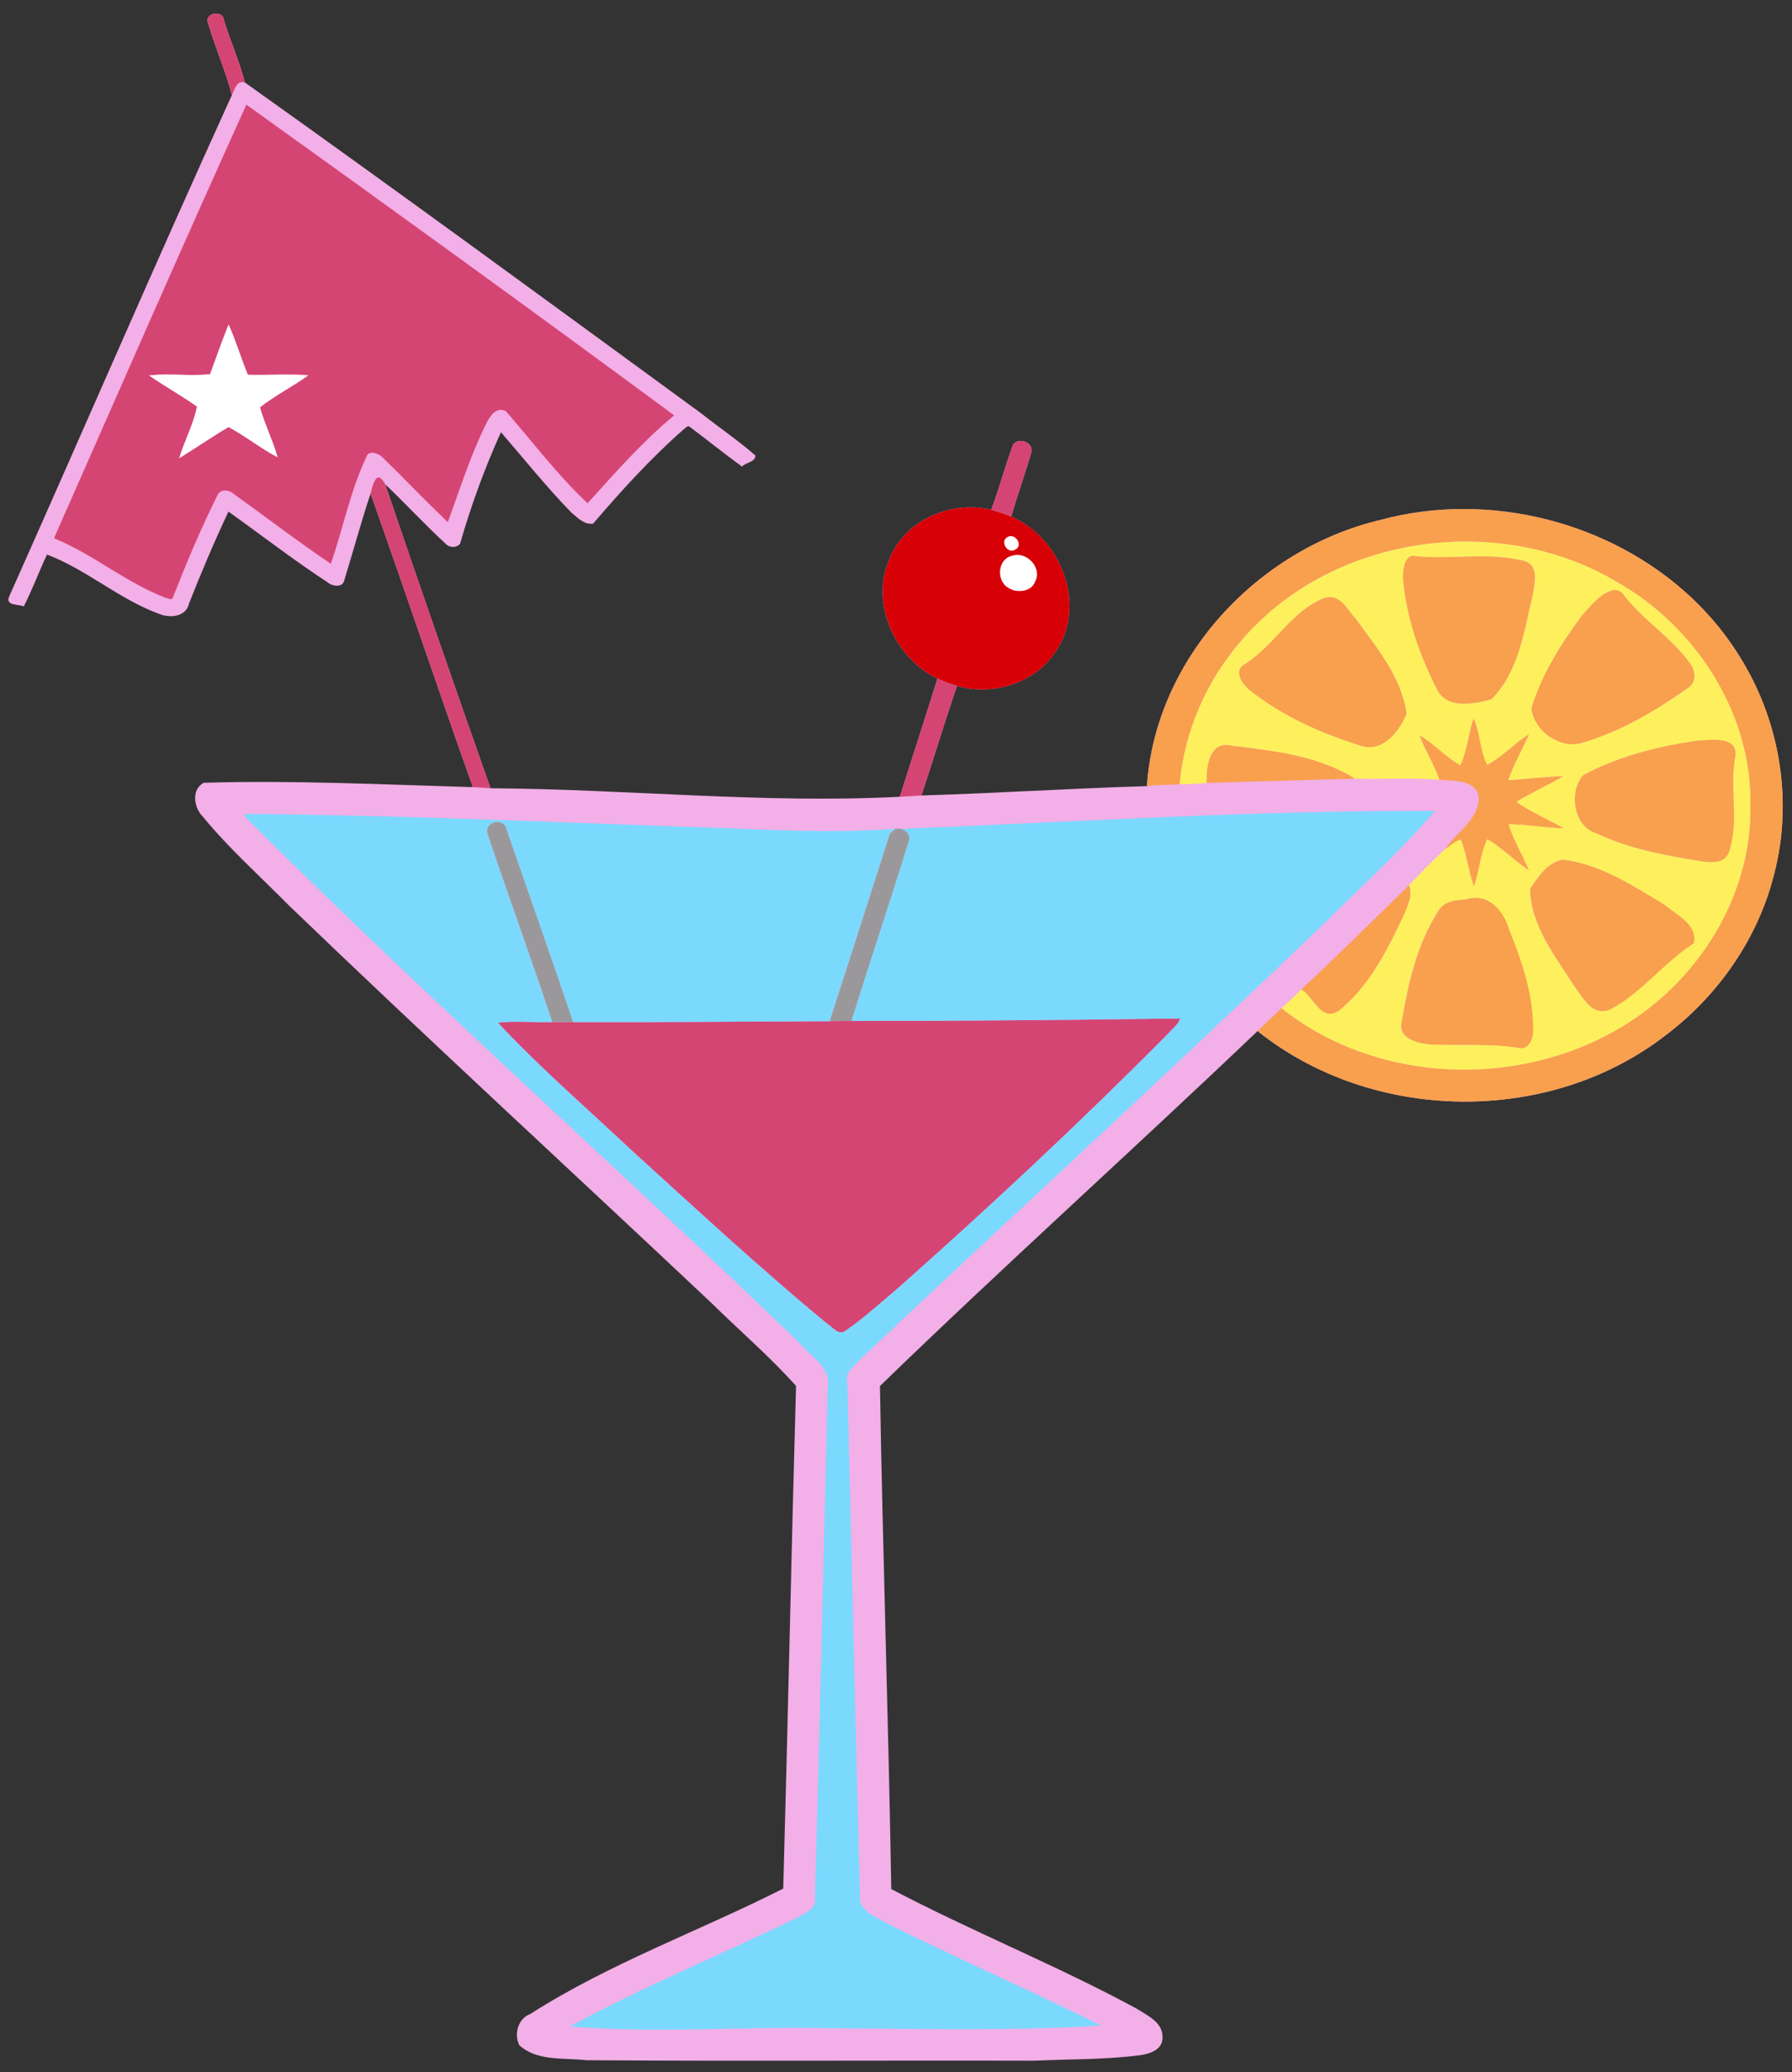 <?xml version="1.0" encoding="UTF-8" standalone="no"?>
<svg id="svg2" xmlns:rdf="http://www.w3.org/1999/02/22-rdf-syntax-ns#" xmlns="http://www.w3.org/2000/svg" height="1985pt" width="1717pt" version="1.1" xmlns:cc="http://creativecommons.org/ns#" xmlns:dc="http://purl.org/dc/elements/1.1/" viewBox="0 0 1717 1985">
<rect x="0" y="0" width="1717" height="1985" fill="#333333" stroke="none"/>
<g id="g4217" transform="translate(-4e3)">
<path id="rect4214" d="m4206.8 12.978c-4.874 0.105-9.786 3.653-7.367 9.531 6.74 23.11 16.66 45.25 22.75 68.55-72.55 159.34-141.92 320.13-213.24 480.01-4.22 9.37 8.31 7.579 13.87 9.809 8.161-16.1 14.491-33.259 22.241-49.639 37.9 14.35 68.93 42.71 107.1 56.7 10.34 4.43 26.178 3.219 28.96-9.831 11.718-29.72 24.17-59.14 37.79-88.03 31.69 22.64 62.518 46.521 95.118 67.861 4.12 3.64 13.731 5.24 15.631-1.37 8.6-27.86 16.19-56.051 25.38-83.741 33.25 93.52 64.77 187.71 98.07 281.21-85.97-2.48-171.97-6.751-257.99-4.191-12.261 6.88-9.211 24.19-0.591 32.67 25.03 30.47 54.53 56.729 82.17 84.739 133.38 128.34 269.78 253.56 404.51 380.5 27.11 26.67 56.148 51.521 81.51 79.881-4.511 160.47-7.75 321.15-12.25 481.51-80.35 40.68-166.14 71.419-242.26 120.06-11.83 4.27-16.041 19.441-10.57 30.041 17.02 15.5 42.53 11.819 63.759 14.309 143.16 1.06 286.36 0.081 429.53 0.481 33.6-1.58 67.402-0.911 100.83-5.211 9.52-1.16 22.56-5.249 22.11-17.159 0.49-14.44-14.681-20.99-24.95-27.62-76.662-41.47-157.83-73.91-234.93-114.45-2.69-160.62-8.141-321.24-10.861-481.87 118.77-115.14 242.09-225.81 361.82-340.05 110.35 88.3 279.65 90.63 391.39 3.7 50.32-38.02 88.39-92.97 103.62-154.38 17.76-68.08 6.03-142.74-30.02-202.97-54.538-92.732-160.71-146.13-266.76-146.4-27.032-0.068-54.056 3.315-80.214 10.38-117.83 27.72-215.84 132.54-224.05 255.05-72.011 2.13-144.01 6.811-216.04 8.961 11.55-34.93 22.2-70.15 34.02-105 33.94 9.89 74.07-2.181 94-32.111 31.34-44.39 5.97-109.68-42.02-130.04 6.14-21.02 13.611-41.701 19.631-62.711 0.223-5.978-5.17-9.811-10.439-9.787-2.76 0.012-5.485 1.083-7.351 3.458-7.64 20.61-13.231 41.951-20.941 62.561-37.5-9.16-81.53 8.999-96.79 45.589-20.21 42.79 4.081 96.04 45.23 116.08-11.76 37.82-24.07 75.451-36.07 113.19-130.67 6.74-261.42-7.36-392.13-8.15-34.119-96.86-67.959-193.88-100.91-291.14 19.54 18.41 37.62 38.36 57.45 56.45 3.46 4.39 10.779 4.861 14.29 0.391 10.44-36.35 23.54-72.23 39.15-106.77 22.2 25.63 43.481 52.341 67.211 76.691 6.06 5.01 12.37 12.16 21.1 10.87 26.73-31.17 55.119-62.53 86.339-89.9 1.82-1.06 4.04-4.741 6.4-2.711 16.7 12.54 33.009 25.67 49.87 37.98 3.898-4.26 12.74-4.08 12.94-10.53-16.43-14.54-34.76-26.749-51.92-40.409-145.35-106.22-290.71-212.75-437.33-317.04-5.13-20.21-13.801-39.51-19.97-59.47-0.276-4.611-4.042-6.613-7.833-6.531zm156 444.43c0.016-0 0.024 0.005 0.04 0.005-0.016-0-0.024-0.003-0.04-0.003-0.016 0-0.024 0.003-0.04 0.003 0.016-0 0.032-0.005 0.04-0.005z" fill="#f3afe7"/>
<path id="path4" d="m4206.8 12.978c-4.873 0.105-9.786 3.653-7.367 9.531 6.74 23.11 16.66 45.25 22.75 68.55 2.77-5.21 4.45-14.53 12.42-12.08-5.13-20.21-13.8-39.51-19.97-59.47-0.276-4.611-4.042-6.613-7.833-6.531zm29.272 87.262c-62.12 137.08-122.32 275.03-183.17 412.67-0.17 0.92-1.54 2.791-0.02 3.191 37.05 15.26 68.08 42.2 105.58 56.48 2.18 0.36 5.8 2.791 7.07 0.041 13.25-33.67 27.229-67.13 43.459-99.47 3.4-4.84 10.891-3.9 14.791-0.12 31.08 22.31 61.469 45.641 93.189 67.011 11.71-33.69 18.59-69.601 34-102.09 1.74-7.01 10.65-3.981 14.62-0.741 21.35 20.79 41.841 42.5 63.511 62.95 11.51-31.42 21.539-63.54 36.409-93.6 3.41-7.24 9.611-17.56 19.191-12.65 25.81 29.55 49.569 61.261 78.259 88.191 26.45-29.16 52.56-59.079 83-84.209-135.82-100.31-272.69-199.29-409.89-297.65zm-17.05 210.63c6.96 15.6 11.88 32.289 18.45 48.159 19.3 0.51 38.73-0.94 57.97 0.43-14.96 10.9-32 19.35-46.4 30.72 4.62 16.25 12.29 31.55 16.88 47.82-16.26-8.51-30.73-20.269-46.95-28.909-16.06 9.33-31.31 20.089-47.18 29.769 4.87-16.66 13.671-32.509 16.991-49.409-14.9-10.42-30.861-19.461-45.891-29.741 18.47-2.41 39.36 0.92 58.43-1.25 5.71-15.93 11.45-31.879 17.7-47.589zm759.04 111.5c-2.76 0.012-5.485 1.083-7.352 3.458-7.64 20.61-13.231 41.951-20.941 62.561 6.45 1.85 12.83 4.04 19.1 6.48 6.14-21.02 13.611-41.701 19.631-62.711 0.223-5.978-5.17-9.811-10.439-9.787zm-615.34 35.036c-3.857 0.042-6.07 9.008-7.692 15.422 33.25 93.52 64.77 187.71 98.07 281.21 5.64 0.23 11.269 0.709 16.909 1.059-34.12-96.86-67.959-193.88-100.91-291.14-2.531-4.747-4.625-6.571-6.378-6.552zm535.5 192.65c-11.76 37.82-24.07 75.451-36.07 113.19 6.89-0.38 13.82-0.72 20.73-1.23 11.55-34.93 22.2-70.15 34.02-105-6.33-2.08-12.59-4.301-18.68-6.961zm232.7 325.54c-105.04 1.46-210.07 2.4-315.12 2.43-6.96-0.01-13.88 0.08-20.82 0.2-81.95 0.38-163.91 1.111-245.88 0.841-6.65-0.04-13.279 0.03-19.909-0.02-17.05 0.7-36.18-1.461-52.05 0.709 39.82 42.64 85.079 81.831 127.97 122.14 61.47 55.92 122.52 112.42 186.52 165.47 5.51 3.05 11.57 12.539 18.28 7.609 18.37-12.67 34.841-27.83 51.881-42.2 88.19-78.27 174.44-158.75 257.44-242.51 3.98-4.73 9.641-8.61 11.691-14.67z" fill="#d54573"/>
<path id="path10" d="m5273.8 388.59c-7.812 19.638-14.988 39.574-22.125 59.486-23.838 2.712-49.95-1.45-73.037 1.562 18.788 12.85 38.738 24.151 57.363 37.176-4.15 21.125-15.151 40.937-21.238 61.762 19.838-12.1 38.9-25.548 58.975-37.211 20.275 10.8 38.362 25.499 58.688 36.137-5.737-20.338-15.325-39.463-21.1-59.775 18-14.212 39.3-24.775 58-38.4-24.05-1.712-48.338 0.1-72.463-0.537-8.213-19.838-14.362-40.699-23.062-60.199zm936.7 253.34c-1.128 0.021-2.293 0.287-3.457 0.857-10.3 4.775-0.512 21.55 9.188 15.213 8.291-4.309 2.168-16.217-5.731-16.07zm8.172 22.465c-2.148-0.017-4.323 0.314-6.467 1.055-17.588 3.8-19.35 29.989-4.6 38.477 10.275 6.737 28.125 5.037 32.4-7.988 7.416-14.186-6.3-31.424-21.334-31.543z" transform="scale(.8)" fill="#fff"/>
<g>
<path id="path16" d="m4853 533.98c15.26-36.59 59.29-54.75 96.79-45.59 6.45 1.85 12.83 4.04 19.1 6.48 47.99 20.36 73.36 85.65 42.02 130.04-19.93 29.93-60.06 42-94 32.11-6.33-2.08-12.59-4.3-18.68-6.96-41.15-20.04-65.44-73.29-45.23-116.08m112.63-19.75c-8.24 3.82-0.41 17.24 7.35 12.17 7.58-3.94 0.1-15.82-7.35-12.17m4.13 18.13c-14.07 3.04-15.48 23.99-3.68 30.78 8.22 5.39 22.5 4.03 25.92-6.39 6.78-12.97-8.52-29.13-22.24-24.39z" fill="#d70007"/>
<path id="path18" d="m5403.2 487.63c-27.032-0.068-54.056 3.315-80.214 10.38-117.83 27.72-215.84 132.54-224.05 255.05 10.38-1.35 20.841-1.13 31.291-1.75 4.4-49.33 24.629-96.74 56.519-134.55 85.86-104 247.96-127.63 362.66-59.18 75.91 43.09 129.86 126.91 127.7 215.39 0.74 59.98-24.411 118.58-64.611 162.53-95.72 106.27-273.21 118.97-384.62 30.359-7.59 7.32-15.261 14.56-22.911 21.82 110.35 88.3 279.65 90.63 391.39 3.7 50.32-38.02 88.39-92.97 103.62-154.38 17.76-68.08 6.03-142.74-30.02-202.97-54.538-92.732-160.71-146.13-266.76-146.4zm-50.5 44.67c-8.07 2.78-8.31 14.339-8.55 21.509 3.04 37.25 15.709 73.28 32.539 106.45 9.89 19.66 35.101 14.11 52.231 9.75 25.97-25.94 31.469-65.09 39.539-99.53 2.02-11.69 6.941-29.91-9.459-33.52-34.72-8.48-71.03-0.189-106.3-4.659zm194.2 32.911c-0.505 0.008-1.008 0.054-1.502 0.139-12.83 3.35-21.18 15.08-29.77 24.3-19.99 27.04-38.629 56.309-48.359 88.709 1.85 22.11 29.209 40.941 50.669 32.641 35.9-10.83 68.73-30.22 99.17-51.8 8.61-5.08 7.58-16.65 2.28-23.65-17.86-24.84-44.8-41.249-63.48-65.459-1.794-3.132-5.47-4.934-9.008-4.88zm-272.27 6.647c-1.559-0.055-3.213 0.139-4.977 0.633-31.71 11.87-48.53 45.62-76.63 63.45-13.36 7.56-0.911 21.8 7.359 27.68 30.41 23.28 66.15 39.159 102.57 50.539 21.33 7.8 37.75-13.359 44.78-30.419-4.67-35.03-28.929-63.741-49.059-91.441-6.869-7.464-13.132-20.057-24.044-20.442zm137.3 116.43c-4.99 13.27-6.01 30.93-12.8 44.78-14.15-8.08-25.151-20.67-39.191-28.85 5.42 14.67 14.06 28.009 19.32 42.809 13.1 1.28 33.841-0.71 37.611 15.92 0.98 21.57-20.991 33.82-31.881 50.02 5.01-2.45 9.181-7.78 14.761-8.57 5.58 14.52 7.37 30.211 12.45 44.891 5.29-14.84 6.08-31.03 12.78-45.4 14.56 8.33 26.15 20.84 40.15 30-6.34-14.9-14.96-28.921-19.77-44.431 17.76 0.35 35.41 3.641 53.12 4.041-15.03-8.71-31.38-15.26-45.53-25.42 14.61-8.83 30.19-16.029 45-24.409-15.59-0.15-35.341 2.83-52.691 3.58 5.21-15.29 13.5-29.32 19.87-44.12-13.95 8.91-25.639 21.751-40.109 29.561-6.98-12.53-6.841-31.92-13.091-44.4zm231 20.353c-6.475-0.12-13.062 0.672-17.273 0.897-37.52 5.55-75.44 14.93-108.92 33.13-13.69 15.82-9.439 48.459 12.261 55.359 30.81 14.8 64.88 21.221 98.38 26.661 10.6 1.71 26.069 3.86 29.659-9.75 9.56-29.4-0.199-61.221 5.831-91.261 1.338-12.106-9.146-14.836-19.938-15.036zm-468.61 4.964c-16.143 0.363-18.882 22.859-18.148 36.362 47.4-1.22 94.809-2.83 142.21-4.02-35.01-22.15-78.219-26.829-118.61-31.709-1.968-0.471-3.782-0.67-5.452-0.633zm323.3 109.85c-14.8 2.37-23.8 16.619-31.5 27.909 0.46 35.01 23.85 64.321 41.9 92.641 8.43 11.12 17.78 30.671 34.93 23.041 30.44-15.95 51.361-44.921 80.111-63.361 4.47-17.53-16.74-27.41-27.85-36.87-30.3-18.33-62.2-39.16-97.6-43.36zm-147.65 24.541c-34.1 33.55-68.139 67.13-103.11 99.78 11.89 7.23 18.72 31.91 36.15 20.33 29.54-23.93 47.119-59.38 62.839-93.25 3.47-8.44 7.93-17.719 4.12-26.859zm64.044 12.002c-2.974-0.012-6.103 0.48-9.373 1.567-9.97 0.6-21.36 1.72-26.63 11.52-20.27 31.34-28.72 68.921-34.77 105.29-4.54 16.41 15.19 21.14 27.18 22.25 28.22 1.25 56.73-1.18 84.78 3.28 9.51 2.29 14-8.551 13.87-16.091 0.69-33.92-10.5-66.7-23.1-97.78-4.404-15.204-15.899-29.974-31.956-30.038z" fill="#f8a04e"/>
<path id="path22" d="m5186.8 616.76c85.86-104 247.96-127.63 362.66-59.18 75.91 43.09 129.86 126.91 127.7 215.39 0.74 59.98-24.41 118.58-64.61 162.53-95.72 106.27-273.21 118.97-384.62 30.36 6.58-5.75 12.7-11.99 18.95-18.09 11.89 7.23 18.72 31.91 36.15 20.33 29.54-23.93 47.12-59.38 62.84-93.25 3.47-8.44 7.93-17.72 4.12-26.86 11.34-11.98 22.92-23.79 35.01-35.02 5.01-2.45 9.18-7.78 14.76-8.57 5.58 14.52 7.37 30.21 12.45 44.89 5.29-14.84 6.08-31.03 12.78-45.4 14.56 8.33 26.15 20.84 40.15 30-6.34-14.9-14.96-28.92-19.77-44.43 17.76 0.35 35.41 3.64 53.12 4.04-15.03-8.71-31.38-15.26-45.53-25.42 14.61-8.83 30.19-16.03 45-24.41-15.59-0.15-35.34 2.83-52.69 3.58 5.21-15.29 13.5-29.32 19.87-44.12-13.95 8.91-25.64 21.75-40.11 29.56-6.98-12.53-6.84-31.92-13.09-44.4-4.99 13.27-6.01 30.93-12.8 44.78-14.15-8.08-25.15-20.67-39.19-28.85 5.42 14.67 14.06 28.01 19.32 42.81-26.9-2.21-53.93-0.44-80.88-1.08-35.01-22.15-78.22-26.83-118.61-31.71-20.99-5.02-24.41 20.83-23.6 35.73-8.61 1.01-17.27 1.1-25.9 1.34 4.4-49.33 24.63-96.74 56.52-134.55m165.96-84.46c-8.07 2.78-8.31 14.34-8.55 21.51 3.04 37.25 15.71 73.28 32.54 106.45 9.89 19.66 35.1 14.11 52.23 9.75 25.97-25.94 31.47-65.09 39.54-99.53 2.02-11.69 6.94-29.91-9.46-33.52-34.72-8.48-71.03-0.19-106.3-4.66m192.7 33.05c-12.83 3.35-21.18 15.08-29.77 24.3-19.99 27.04-38.63 56.31-48.36 88.71 1.85 22.11 29.21 40.94 50.67 32.64 35.9-10.83 68.73-30.22 99.17-51.8 8.61-5.08 7.58-16.65 2.28-23.65-17.86-24.84-44.8-41.25-63.48-65.46-2.05-3.58-6.56-5.42-10.51-4.74m-275.75 7.14c-31.71 11.87-48.53 45.62-76.63 63.45-13.36 7.56-0.91 21.8 7.36 27.68 30.41 23.28 66.15 39.16 102.57 50.54 21.33 7.8 37.75-13.36 44.78-30.42-4.67-35.03-28.93-63.74-49.06-91.44-7.85-8.53-14.91-23.76-29.02-19.81m355.96 137.05c-37.52 5.55-75.44 14.93-108.92 33.13-13.69 15.82-9.44 48.46 12.26 55.36 30.81 14.8 64.88 21.22 98.38 26.66 10.6 1.71 26.07 3.86 29.66-9.75 9.56-29.4-0.2-61.22 5.83-91.26 2.14-19.37-25.98-14.74-37.21-14.14m-128.2 113.91c-14.8 2.37-23.8 16.62-31.5 27.91 0.46 35.01 23.85 64.32 41.9 92.64 8.43 11.12 17.78 30.67 34.93 23.04 30.44-15.95 51.36-44.92 80.11-63.36 4.47-17.53-16.74-27.41-27.85-36.87-30.29-18.33-62.14-39.16-97.59-43.36m-92.98 38.11c-9.97 0.6-21.36 1.72-26.63 11.52-20.27 31.34-28.72 68.92-34.77 105.29-4.54 16.41 15.19 21.14 27.18 22.25 28.22 1.25 56.73-1.18 84.78 3.28 9.51 2.29 14-8.55 13.87-16.09 0.69-33.92-10.5-66.7-23.1-97.78-5.22-18.02-20.4-35.43-41.33-28.47z" fill="#fef05c"/>
<path id="path42" d="m4863.5 794.01c170.44-6.94 340.75-17.83 511.38-17.19-33.99 39.65-73.19 74.95-110.32 111.77-145.23 139.47-293.99 275.35-440.38 413.62-5.63 6.76-15.34 12.39-12.28 22.82 4.2 165.51 7.88 331.08 12.2 496.59 3.53 11.01 15.91 14.74 24.9 20.36 68.01 34.1 137.88 64.36 205.95 98.33-84.76 5.47-170.74 3.09-255.98 2.69-83.97-2.16-170.04 5.24-252.86-1.79 70.13-38.09 144.03-68.59 215.86-103.22 7.81-4.66 20.66-8.75 18.84-20.21 4.7-162.6 8.36-325.23 12.22-487.86 4.04-19.28-15.69-30.17-26.31-42.67-173.77-167.9-354.74-328.28-525.94-498.85-2.33-2.78-5.99-4.92-6.68-8.71 152.96 1.1 305.71 8.47 458.56 13.53 55.14 2.2 110.44 4.87 165.58 0.64-2.17 1.82-4.85 3.29-6.06 5.99-18.84 59.53-38.19 118.91-57.23 178.38-81.95 0.38-163.91 1.11-245.88 0.84-20.94-61.83-42.67-123.39-64.05-185.06-2.49-11.36-21.45-6.68-17.9 4.6 20.08 60.33 42.15 120.05 62.04 180.44-17.05 0.7-36.18-1.46-52.05 0.71 39.82 42.64 85.08 81.83 127.97 122.14 61.47 55.92 122.52 112.42 186.52 165.47 5.51 3.05 11.57 12.54 18.28 7.61 18.37-12.67 34.84-27.83 51.88-42.2 88.19-78.27 174.44-158.75 257.44-242.51 3.98-4.73 9.64-8.61 11.69-14.67-105.04 1.46-210.07 2.4-315.12 2.43 17.64-57.45 37.15-114.33 54.67-171.81 2.64-5.75-2.04-10.42-6.94-12.21z" fill="#7bd9fe"/>
</g>
<path id="path44" d="m4476.5 787.47c-5.604 0.068-11.433 4.438-9.325 11.136 20.08 60.33 42.151 120.05 62.041 180.44 6.63 0.05 13.259-0.02 19.909 0.02-20.94-61.83-42.67-123.39-64.05-185.06-1.012-4.615-4.74-6.582-8.575-6.536zm383.1 6.33c-0.438 0.01-0.874 0.029-1.309 0.059-2.17 1.82-4.851 3.291-6.061 5.991-18.84 59.53-38.19 118.91-57.23 178.38 6.94-0.12 13.86-0.21 20.82-0.2 17.64-57.45 37.15-114.33 54.67-171.81 2.64-5.75-2.041-10.421-6.941-12.211-1.312-0.173-2.636-0.238-3.95-0.209z" fill-opacity=".98" fill="#999899"/>
</g>
</svg>

